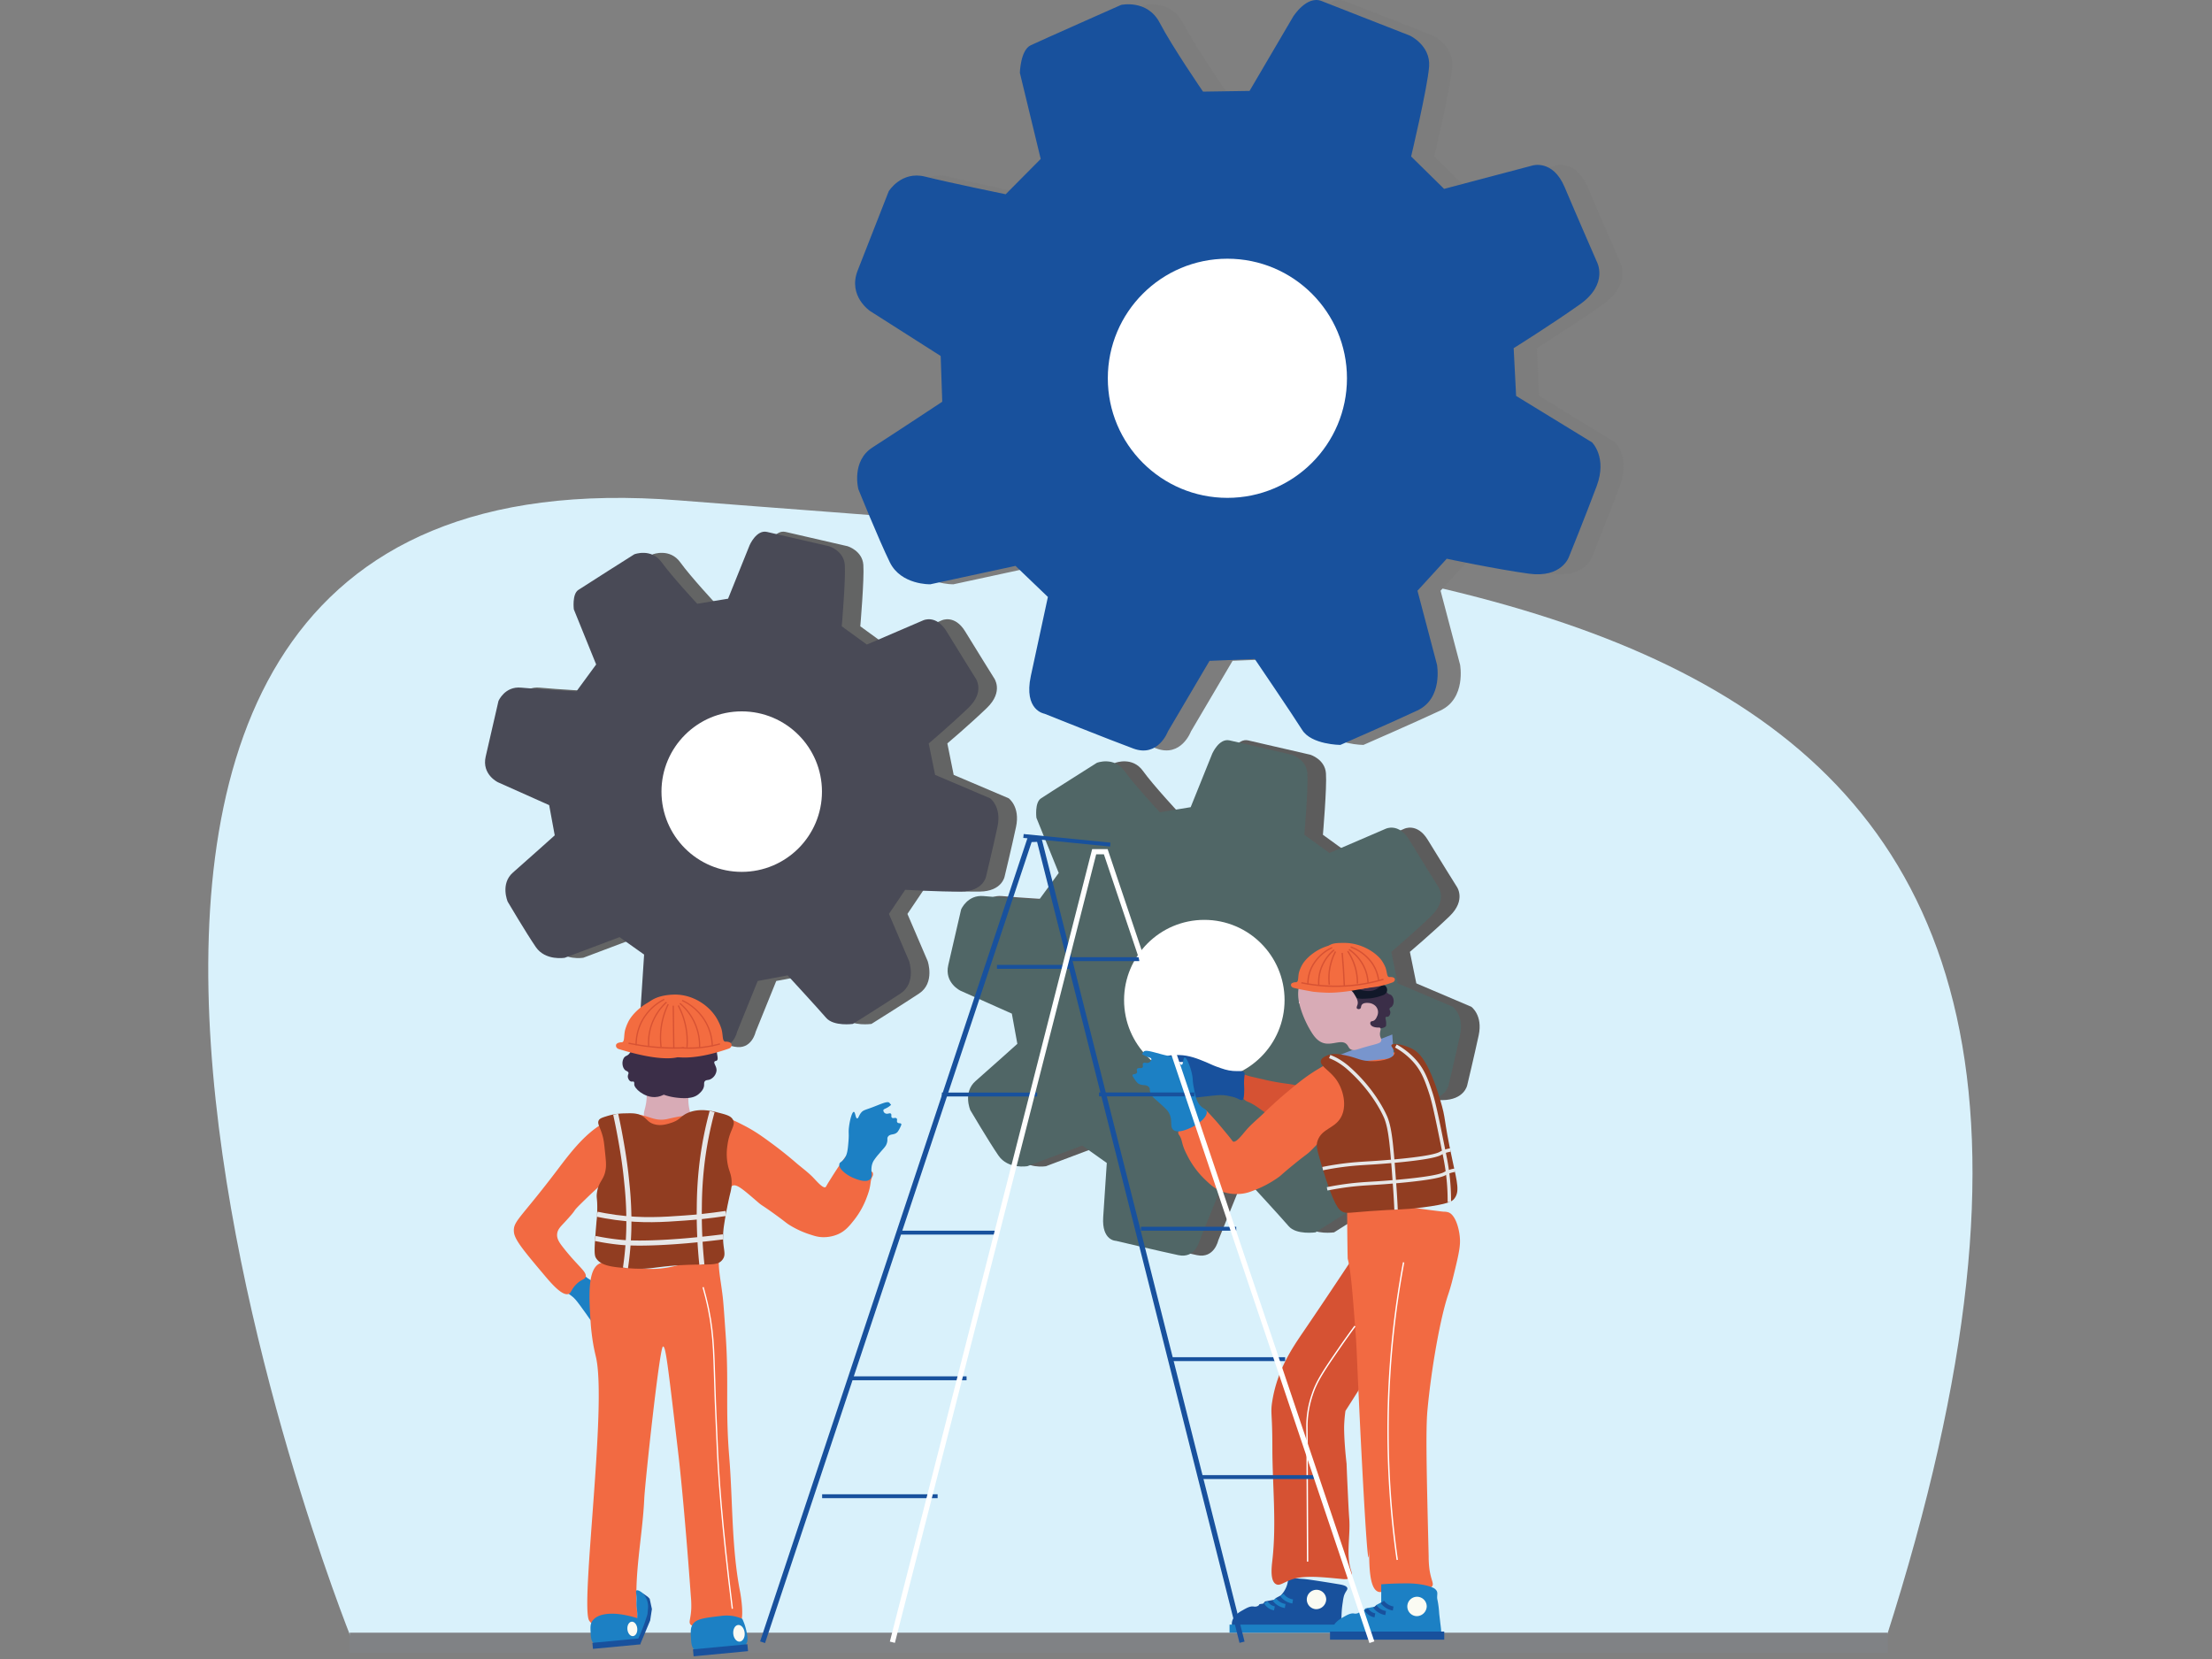 <svg id="Layer_1" data-name="Layer 1" xmlns="http://www.w3.org/2000/svg" viewBox="0 0 1700.79 1275.59"><rect x="0" y="0" width="1700.79" height="1275.59" fill="#808080" stroke="none"/><defs><style>.cls-1{fill:#d9f1fb;}.cls-2{fill:#7d7d7d;}.cls-3{fill:#fff;}.cls-4{fill:#18519d;}.cls-5{fill:#636464;}.cls-6{fill:#5c5c5c;}.cls-7{fill:#494a56;}.cls-8{fill:#506666;}.cls-9{fill:#808285;}.cls-10{fill:#1c80c4;}.cls-11{fill:#fbfbf3;}.cls-12,.cls-16,.cls-19,.cls-22,.cls-24,.cls-25,.cls-26,.cls-27,.cls-28,.cls-29,.cls-30{fill:none;stroke-miterlimit:10;}.cls-12{stroke:#1c80c4;}.cls-12,.cls-19{stroke-width:3.15px;}.cls-13{fill:#d65233;}.cls-14{fill:#f26a42;}.cls-15{fill:#7895cd;}.cls-16,.cls-25,.cls-30{stroke:#fff;}.cls-16,.cls-22{stroke-width:1.05px;}.cls-17{fill:#3b2e48;}.cls-18{fill:#111829;}.cls-19,.cls-28,.cls-29{stroke:#18519d;}.cls-20{fill:#d8abb6;}.cls-21{fill:#f36c40;}.cls-22,.cls-26{stroke:#d75233;}.cls-23{fill:#913d21;}.cls-24,.cls-27{stroke:#e6e7e8;}.cls-24{stroke-width:2.63px;}.cls-25,.cls-26{stroke-width:0.98px;}.cls-27{stroke-width:3.91px;}.cls-28,.cls-30{stroke-width:4px;}.cls-29{stroke-width:3px;}</style></defs><path class="cls-1" d="M270,1259.5s-371.7-924.26,252.22-874.75,1192.3,49.52,928,874.75"/><path class="cls-2" d="M818,122.21,802,56s.4-17.41,8.3-21.16,69.56-31,69.56-31S900-.73,909.54,17.57s33.25,52.88,33.25,52.88l35.78-.54,33.52-57.13s10.33-16.51,21.85-12l68,26.64s15.9,7.52,14.68,23.75-13.81,69.13-13.81,69.13l25.36,24.93L1196,127.28s15.67-5,24.78,16.57,24.7,57.23,24.7,57.23,9.6,17-13,33-50.88,33.62-50.88,33.62l1.88,36.72,58.4,35.75s11.79,11.47,3.57,33.53-21.4,54.59-21.4,54.59-5.51,16.26-30.72,12.81-63.19-11.49-63.19-11.49l-22.5,24.6,15,56.86s4.85,25.89-15.09,35.22-59.22,26.48-59.22,26.48-22.22-.14-29.34-11.5-36.45-54.56-36.45-54.56l-34.81,1.36-32,54.29s-7.49,20.2-26.57,13.15-68.34-26.78-68.34-26.78-16.16-2.48-10.5-29S823.51,459,823.51,459l-24.91-23.9-65.53,14.16s-22.52.6-31.08-16.9-24.25-56.2-24.25-56.2S672,354.64,688.63,344s53.61-35.11,53.61-35.11L741,273.71,686.86,239.2s-17.34-11.51-9.62-31.19l23.87-60.91s9.66-15.92,28-11.3,61.95,13.56,61.95,13.56Z"/><circle class="cls-3" cx="961.52" cy="290.86" r="91.94"/><path class="cls-4" d="M800.19,122.21,784.17,56s.4-17.41,8.29-21.16S862,3.78,862,3.78s20.19-4.51,29.72,13.79S925,70.45,925,70.45l35.77-.54,33.53-57.13s10.33-16.51,21.84-12l68,26.64s15.91,7.52,14.69,23.75S1085,120.3,1085,120.3l25.36,24.93,67.88-17.95s15.67-5,24.78,16.57,24.7,57.23,24.7,57.23,9.6,17-13,33-50.88,33.62-50.88,33.62l1.89,36.72,58.4,35.75s11.78,11.47,3.56,33.53-21.39,54.59-21.39,54.59-5.52,16.26-30.73,12.81-63.19-11.49-63.19-11.49l-22.49,24.6,15,56.86s4.84,25.89-15.09,35.22-59.22,26.48-59.22,26.48-22.23-.14-29.34-11.5-36.46-54.56-36.46-54.56L930,508.12l-32,54.29s-7.49,20.2-26.58,13.15-68.33-26.78-68.33-26.78-16.17-2.48-10.5-29S805.72,459,805.72,459l-24.91-23.9-65.53,14.16s-22.51.6-31.08-16.9S660,376.15,660,376.15s-5.71-21.51,10.89-32.15,53.6-35.11,53.6-35.11l-1.21-35.18L669.08,239.2s-17.34-11.51-9.63-31.19l23.87-60.91s9.67-15.92,28-11.3,61.94,13.56,61.94,13.56Z"/><circle class="cls-3" cx="943.73" cy="290.86" r="91.94"/><path class="cls-5" d="M472.65,510.9l-17.17-42.39s-1.45-11.6,3.42-14.87S502,426.19,502,426.19s13-5,21.09,6.22,27.29,31.82,27.29,31.82l23.69-3.9,16.62-41.22s5.22-12,13.31-10.12l47.74,11s11.3,3.42,12.09,14.31-2.35,47.25-2.35,47.25l19.3,14.05L724.06,477s9.91-4.86,18.09,8.55,22,35.55,22,35.55,8,10.37-5.34,23.22S728.4,571.6,728.4,571.6l4.88,24.19,42.29,18s8.95,6.45,5.67,21.9S772.43,674,772.43,674s-2,11.34-19.13,11.53-43.07-1.38-43.07-1.38L697.72,702.7,713.29,739s5.77,16.7-6.54,24.86-36.7,23.42-36.7,23.42-14.76,2.1-20.6-4.73-29.59-32.62-29.59-32.62l-23,4.34L581,793.42s-3,14.15-16.34,11.35-48-11-48-11-11,0-9.82-18.19,2.71-41.67,2.71-41.67l-18.89-13.4-42.1,15.87s-14.88,2.62-22.3-8.15-21.64-34.91-21.64-34.91-5.91-13.72,4.06-22.41,32.11-28.6,32.11-28.6l-4.27-23.23-39.36-17.56s-12.65-5.93-9.47-19.75L397.54,539s4.85-11.52,17.47-10.27,42.45,2.89,42.45,2.89Z"/><circle class="cls-3" cx="584.57" cy="608.67" r="61.7"/><path class="cls-6" d="M828.34,671.21l-17.17-42.4s-1.46-11.59,3.41-14.87,43.11-27.44,43.11-27.44,13-5,21.09,6.22,27.3,31.82,27.3,31.82l23.69-3.9,16.61-41.22s5.23-12,13.32-10.13l47.73,11s11.3,3.42,12.09,14.31-2.34,47.25-2.34,47.25l19.29,14,43.28-18.62s9.91-4.87,18.08,8.55,22,35.55,22,35.55,8.06,10.36-5.33,23.22-30.45,27.33-30.45,27.33L1089,756.1l42.28,18s9,6.45,5.68,21.9-8.81,38.35-8.81,38.35-2.06,11.34-19.13,11.53-43.08-1.38-43.08-1.38L1053.41,863,1069,899.26s5.78,16.71-6.54,24.87-36.69,23.42-36.69,23.42-14.76,2.1-20.61-4.73-29.58-32.62-29.58-32.62l-23,4.34-15.87,39.19s-3,14.15-16.34,11.35-48-11-48-11-11,0-9.83-18.19,2.71-41.67,2.71-41.67l-18.89-13.4-42.09,15.86s-14.89,2.63-22.3-8.14-21.64-34.91-21.64-34.91-5.91-13.72,4-22.41,32.12-28.6,32.12-28.6l-4.28-23.23L752.87,761.8s-12.65-5.93-9.47-19.75l9.83-42.78s4.84-11.53,17.47-10.27,42.45,2.89,42.45,2.89Z"/><circle class="cls-3" cx="940.26" cy="768.98" r="61.7"/><path class="cls-7" d="M458.38,510.9l-17.17-42.39s-1.46-11.6,3.41-14.87,43.11-27.45,43.11-27.45,13-5,21.09,6.22,27.3,31.82,27.3,31.82l23.69-3.9,16.61-41.22s5.23-12,13.32-10.12l47.73,11s11.3,3.42,12.09,14.31-2.34,47.25-2.34,47.25l19.29,14.05L709.79,477s9.91-4.86,18.08,8.55,22,35.55,22,35.55,8.06,10.37-5.33,23.22-30.45,27.33-30.45,27.33L719,595.79l42.28,18s9,6.45,5.68,21.9S758.16,674,758.16,674,756.1,685.34,739,685.53,696,684.15,696,684.15l-12.5,18.55L699,739s5.78,16.7-6.54,24.86-36.69,23.42-36.69,23.42-14.76,2.1-20.61-4.73-29.58-32.62-29.58-32.62l-23,4.34-15.87,39.19s-3,14.15-16.34,11.35-48-11-48-11-11,0-9.83-18.19,2.71-41.67,2.71-41.67l-18.89-13.4-42.09,15.87S419.42,739,412,728.2s-21.64-34.91-21.64-34.91-5.91-13.72,4.05-22.41,32.12-28.6,32.12-28.6l-4.28-23.23L382.9,601.49s-12.64-5.93-9.46-19.75L383.27,539s4.84-11.52,17.46-10.27,42.46,2.89,42.46,2.89Z"/><circle class="cls-3" cx="570.3" cy="608.67" r="61.7"/><path class="cls-8" d="M814.06,671.21l-17.17-42.4s-1.45-11.59,3.42-14.87,43.11-27.44,43.11-27.44,13-5,21.09,6.22,27.29,31.82,27.29,31.82l23.7-3.9,16.61-41.22s5.23-12,13.31-10.13l47.74,11s11.3,3.42,12.09,14.31-2.34,47.25-2.34,47.25l19.29,14,43.28-18.62s9.9-4.87,18.08,8.55,22,35.55,22,35.55,8.06,10.36-5.33,23.22-30.45,27.33-30.45,27.33l4.87,24.19,42.29,18s9,6.45,5.68,21.9-8.82,38.35-8.82,38.35-2,11.34-19.12,11.53-43.08-1.38-43.08-1.38L1039.14,863l15.56,36.26s5.77,16.71-6.54,24.87-36.69,23.42-36.69,23.42-14.77,2.1-20.61-4.73-29.58-32.62-29.58-32.62l-23,4.34-15.87,39.19s-3,14.15-16.34,11.35-48-11-48-11-11,0-9.83-18.19S851,894.19,851,894.19l-18.89-13.4L790,896.65s-14.88,2.63-22.29-8.14-21.64-34.91-21.64-34.91-5.91-13.72,4.05-22.41,32.11-28.6,32.11-28.6L778,779.36,738.59,761.8s-12.64-5.93-9.47-19.75L739,699.27s4.84-11.53,17.46-10.27,42.46,2.89,42.46,2.89Z"/><circle class="cls-3" cx="925.99" cy="768.98" r="61.7"/><rect class="cls-9" x="268.87" y="1255.36" width="1182.66" height="15.51" transform="translate(1720.39 2526.23) rotate(-180)"/><path class="cls-4" d="M1029.56,1218.14c-22.4-3.72-26.91-4.08-26.91-4.08l-12.16-.93a19.69,19.69,0,0,1-2.5,9.28,20,20,0,0,1-3.22,4.29l-3.78,2-1.2,1.3-7.1,1.32-1.42,1.67-2.85.44a3.19,3.19,0,0,1-1.09,1.3,5.11,5.11,0,0,1-3.54.49c-2.64-.35-5.17,1.09-8.52,3-1.86,1-7.23,4.09-8,9-.14.87-.34,2.25.52,3.13,1.22,1.26,3.68.63,6.88.28s6.38.07,9.57,0c1.39,0,14.73-.07,41.42-.14,14,0,21,0,21.7.21a3.57,3.57,0,0,0,2.82.07c1.07-.63,1.07-2.17,1.2-6.08.06-1.65.13-3.71.23-5.28.2-3.4.6-6,.89-7.86a32.36,32.36,0,0,1,.9-4.66c1.22-3.51,2.93-4.44,2.54-5.85C1035.43,1219.16,1031.74,1218.51,1029.56,1218.14Z"/><rect class="cls-10" x="986.2" y="1208.34" width="6.21" height="87.83" transform="translate(2241.56 262.95) rotate(90)"/><path class="cls-11" d="M1011.71,1237.28a7.46,7.46,0,1,1,8-7.45A7.75,7.75,0,0,1,1011.71,1237.28Z"/><path class="cls-12" d="M985.67,1226.33a11.88,11.88,0,0,0,3.19,3.06,13.12,13.12,0,0,0,5.08,1.95"/><path class="cls-12" d="M979.89,1229.83a11.73,11.73,0,0,0,3.19,3.06,12.9,12.9,0,0,0,5.08,1.95"/><path class="cls-12" d="M973.21,1232a10.48,10.48,0,0,0,2.57,2.84,9.62,9.62,0,0,0,4.11,1.81"/><path class="cls-13" d="M998.25,836.2c-1.86-3.32-7.16-1.7-26.09-6.06-7.59-1.75-11.39-2.63-11.72-2.73-5.41-1.68-7.21-2.86-8.45-2-1.73,1.25.8,4.22,2,13.73a9.79,9.79,0,0,0,2.2,5.75,9.33,9.33,0,0,0,3.59,2.41c8.4,3.47,13,10.12,19.54,10.39C989.7,858.15,1001.66,842.3,998.25,836.2Z"/><path class="cls-13" d="M1068.3,932.7c-5.93-2.17-14.26,15-65.82,90.77-9,13.17-20.2,29.53-24.17,53.47-1.63,9.85,0,8.59,0,35.86,0,29,3.29,58.1,0,86.9-.54,4.71-2,16.17,3,18.45,2.67,1.22,5-1,10.71-3.26,9.51-3.76,21.87-2.55,39.84-.81,1.47.15,5.24.54,6.82-1.39,1.34-1.65.45-4.19.19-5-4.1-12.69-.46-26.51-1.43-39.73-.42-5.72-.73-12.25-1.34-25.29-.27-5.65-.5-11.32-.5-11.32-.22-5.28-.21-5.6-.22-5.78a.21.21,0,0,1,0-.06c-2.18-19.19-1.88-29.13-1.88-29.13a111.36,111.36,0,0,1,1-11.54q8.85-13.78,17.64-28,3.78-6.09,7.49-12.16c.23-1.41.45-2.82.67-4.25q1.13-7.24,2-14.28c1.63-8.9,3.69-21.5,5.41-36.68C1071.77,953,1073.83,934.73,1068.3,932.7Z"/><path class="cls-14" d="M926.47,853.45c.83,0,2.43,1.77,5.58,5.2,2.78,3,5.74,6.44,11.57,13.54.6.74,1.22,1.47,1.81,2.21,2.25,2.81,2.29,3.17,2.77,3.36,2.26.85,6.68-4.91,9.57-8.35,4.26-5.06,9.59-9.26,14.36-13.91,1.45-1.42,8.79-8.55,18.34-16.51,7.87-6.57,14-11.61,23.13-17.07,6.13-3.66,10.07-6,16.15-8.16,9.65-3.42,17.48-3.78,28.11-4.27,11-.51,16.54-.76,21.73,1.3,8,3.19,12.23,9.12,16.55,15.4,8.35,12.13,11.08,23.37,13.56,34,2,8.37,3,17.27,5.08,35.06.43,3.65,1.37,12.22,1.7,15.39s.24,2.81.39,3.81c.31,2.07.52,2.48.3,3.06-.76,2-5.39,2.17-6.57,2.22-11.44.52-10.51,3.74-28.12,4.73-10.37.58-15.79-.25-15.85.28-.14,1.25,30.1,5.3,34.4,5.84,5.25.67,7.88,1,9,1.07a11.87,11.87,0,0,1,3,.33c5.32,1.14,8.49,10.66,9.34,18.52.62,5.66,0,10.44-2.94,22.79-2.52,10.48-3.79,15.72-5.87,21.88-6.13,18.06-13,56.85-16,89.06-1.43,15.68-.66,48.13.93,112.39a75.31,75.31,0,0,0,.66,10.33c1.3,8.43,3.55,10.62,2,12.77s-4.65.94-18.63,1.92c-5.53.39-10.35.94-10.35.94-9.74,1.11-10.52,1.86-12.17,1.39-7.33-2.06-7.14-20.94-7.31-32.27-.13-7.94.42,43-5.1-60.1-1.4-26-2.39-47.16-2.6-51.66-2.06-44.08-1.82-43.3-2.63-54.08-2.41-32.3-3.61-48.45-6.09-57.94-.19-.7-.61-41.61-.4-43.74A11.5,11.5,0,0,0,1034,917c-.58-.92-4.37-10.07-12-28.38-2.06-5-3.09-7.47-3.35-8.7-.42-2-.4-3-1.13-3.27-1.72-.72-4.79,3.46-9.87,8.35-3.36,3.23-2.51,1.88-13.16,10.57-10,8.14-9,8-12.86,10.58a82.13,82.13,0,0,1-15.55,8.35c-4.29,1.73-7,2.83-11.07,3.33a33.87,33.87,0,0,1-13.76-1.11c-6.7-2.05-10.58-5.79-15.25-10.29a67.21,67.21,0,0,1-13.16-18.09c-5-9.49-3.25-11.21-6.13-15.47A3.54,3.54,0,0,1,906,870c.6-1.82,3.57-2.35,5.09-2.78C920.07,864.64,921.37,853.19,926.47,853.45Z"/><path class="cls-4" d="M956.58,824.47c.9,1.06.24,2,0,5.84-.26,4.14.36,5.25,0,10.86-.2,3.09-.49,4.2-1.35,4.59-1,.46-2.23-.46-4.34-1.39s-4-1.28-7.77-2c-3.27-.59-5.82-.43-11.37.14-15.2,1.54-15.51,2.3-17,1.39-4.82-2.87-6.44-13.17-4.49-20.59.53-2,1.63-5,.15-6.26-1.25-1.13-3.15,0-6.73-.56s-7.23-2.63-7-3.76c.27-1.43,6.75-1.61,9.87-1.53,8,.21,14.4,2.87,20.64,5.43,4.24,1.74,4.17,2,7.77,3.34,5.31,1.93,8.63,3.14,13.16,3.48C952.93,823.86,955.25,822.92,956.58,824.47Z"/><polygon class="cls-15" points="1035.23 817.38 1029.85 811.24 1070.52 795.39 1071.72 813.48 1035.23 817.38"/><line class="cls-16" x1="1065.04" y1="857.73" x2="1081.79" y2="918.01"/><path class="cls-17" d="M1031.19,734.59c2.54-1.73,7.1-1.52,10.32-.27,1.51.58,4.14,1.6,5.4,3.95.62,1.17.62,2.14,1.63,2.72,1.2.71,2.23-.06,4,0a8.07,8.07,0,0,1,6.58,4.18c1.22,2.68-.53,5.44.89,6.26.63.36,1-.15,1.8.14,1.65.6,1.12,3.3,2.69,7.79,1,3,2.07,4,2.84,4.59,1.15.84,1.54.54,2.39,1.25,2.48,2.07,2.46,7.31.15,9-.55.41-1.27.65-1.49,1.39s.43,1.19.6,2.36c.2,1.49-.58,3.34-1.8,3.76-.7.24-1.23-.1-1.64.28s-.25,1.27-.15,1.67a13.27,13.27,0,0,1,.3,5.14c-.74,2-8.31,3.16-14.66,1-12.31-4.24-16.15-19.56-20.19-35.62C1026.94,738.45,1029.84,735.52,1031.19,734.59Z"/><path class="cls-18" d="M1043.16,760.19c2,.69,7.22,2.44,11.66,1.6,5.38-1,7.25-5.35,9.64-4.31a4.27,4.27,0,0,1,2.1,3.69,3.92,3.92,0,0,1-.53,2,5.46,5.46,0,0,1-3.06,2.16,40.19,40.19,0,0,1-9.42,2.3c-6.47.45-9.7.67-12.26-1.32-2.86-2.23-3.93-6.39-2.77-7.31C1039.22,758.46,1040.47,759.29,1043.16,760.19Z"/><path class="cls-10" d="M923.88,851c-3.72-3.19-4.6-7.49-6-14.84-1.22-6.43-.4-6.31-1.6-11.31-1.44-6.06-4-11.9-5.38-11.69s-.88,5.35-2.39,5.57c-1,.15-1.7-2.26-3.79-4.27S901,812.6,894.57,811c-7.71-1.94-13.68-4.13-15.15-2.41,0,0-.14.17-1.4,1.86a19.54,19.54,0,0,0,3.79,2c2,.78,3.09.86,3.39,1.67s-.49,2.18-1.6,2.78c-1.8,1-3.62-.37-4.58.56s.34,2.37-.6,3.34-3.07-.1-4,.92.46,2.24-.4,3.34-2.74.53-3.19,1.49c-.2.44,0,1,1,2.41a21.49,21.49,0,0,0,2.79,3.71c3.07,2.62,6.28.72,8.58,3,1.42,1.39.35,2.28,1.59,5.19s3,3.7,7.78,8.16c3.1,2.89,4.65,4.33,5.38,5.38,4.52,6.46.9,11.87,4.39,14.47,3.66,2.74,11-.76,13.75-2,6.08-2.88,13-8.78,11.6-12.65C927.2,852.72,926,852.87,923.88,851Z"/><path class="cls-10" d="M1101.3,1220.57c-8.11-3.31-19.14-3.11-19.14-3.11-5.17,0-12,.06-20.14.7v13.91l-3.79,2-1.19,1.3-7.1,1.32-1.43,1.67-2.84.44a3.28,3.28,0,0,1-1.09,1.3,5.11,5.11,0,0,1-3.54.49c-2.64-.35-5.17,1.08-8.53,3-1.85,1.05-7.22,4.09-8,9-.13.87-.33,2.24.53,3.13,1.22,1.26,3.68.63,6.88.28s6.38.07,9.57,0c1.39,0,14.73-.07,41.42-.14,14,0,21,0,21.7.21.39.14,1.91.71,2.82.07s.75-2.21.3-5.84c-.31-2.54-.6-5.07-.91-7.6-.45-3.78-.21-3.22-.65-6.84-.77-6.32-1.25-5.85-1.14-8.36.07-1.83.36-3-.4-4.33A6.45,6.45,0,0,0,1101.3,1220.57Z"/><rect class="cls-4" x="1063.45" y="1213.71" width="6.21" height="87.83" transform="translate(2324.18 191.06) rotate(90)"/><path class="cls-11" d="M1089,1242.64a7.46,7.46,0,1,1,8-7.44A7.74,7.74,0,0,1,1089,1242.64Z"/><path class="cls-19" d="M1062.92,1231.7a11.88,11.88,0,0,0,3.19,3.06,13.12,13.12,0,0,0,5.08,2"/><path class="cls-19" d="M1057.14,1235.2a11.73,11.73,0,0,0,3.19,3.06,13.06,13.06,0,0,0,5.08,2"/><path class="cls-19" d="M1050.46,1237.36a10.35,10.35,0,0,0,2.57,2.85,9.75,9.75,0,0,0,4.11,1.81"/><path class="cls-16" d="M1079.23,970.6a704.13,704.13,0,0,0-4.9,228.8"/><path class="cls-16" d="M1005.41,1200.69c0-.53-.36-79.21-.36-79.32,0-10.52-.08-15.77-.08-15.8-.06-8.31-.11-9.41-.05-11.36a77.43,77.43,0,0,1,4.13-22.07c3.3-10.22,9.2-18.9,20.9-35.85,4.93-7.16,9.13-12.92,11.9-16.65"/><path class="cls-3" d="M998.58,760.45l24.54,2.1L1022,773.78l-23.31-2.44Q998.61,765.9,998.58,760.45Z"/><path class="cls-20" d="M1040.91,763.81c1.9,3,3.74,5.94,2.84,8.77-.28.88-1,2.24-.3,2.92a2.08,2.08,0,0,0,2.25.14c1.13-.65.5-2,1.49-3.2,1.34-1.6,4.33-1.34,5.24-1.26a8.35,8.35,0,0,1,5.23,2.37,7,7,0,0,1,1.8,3.48,7.2,7.2,0,0,1-.6,4.31c-.52,1.21-1.28,3-3,3.62-.9.34-1.58.21-2,.78a2.08,2.08,0,0,0,.05,2.14c.87,1.58,3.31,2,4.19,2.09,1.86.28,2.58-.14,3.14.41.71.7.08,1.89-.15,3.62-.47,3.54,1.42,4.4.9,6.26-.66,2.35-4,2.23-15.4,5.71-3.72,1.13-5.77,1.94-7.78,1s-1.9-2.81-3.69-4.34c-3.88-3.32-10.27.9-16.58-.41-6.1-1.26-9.42-7.13-12.36-12.33-.83-1.49-15.26-27.63-3.24-37C1013.94,744.3,1037,757.6,1040.91,763.81Z"/><path class="cls-21" d="M1041,727.28a27.4,27.4,0,0,0-12-1.53c-15,1.2-25.52,11.23-28.25,17a27,27,0,0,0-2,5c-.83,3.68-.21,6.73-1.78,7.37-.58.25-1-.06-2.32.34-.82.25-1.52.47-1.86,1.1a2,2,0,0,0,.17,1.88,2.93,2.93,0,0,0,1.69,1.09c1.74.51,7.37,1.67,15,3,1.36.15,3.14.32,5.23.47,0,0,2.75.19,5.14.27,8.41.28,19.32-1.53,19.32-1.53,11.76-2,17.64-2.92,19.09-4.94C1063.51,749.77,1055,732.47,1041,727.28Z"/><path class="cls-21" d="M1021.19,727.61c2.8-2.51,6.57-2.56,11.73-2.62,15.08-.2,26.6,8.81,29.93,14.25a28.66,28.66,0,0,1,2.5,4.79c1.22,3.58.93,6.67,2.55,7.17.61.19,1-.15,2.35.13a2.84,2.84,0,0,1,2,.91,2,2,0,0,1,0,1.89,2.83,2.83,0,0,1-1.56,1.24,66.75,66.75,0,0,1-15,3.73c-7.84.89-6.23.91-9,1.11-7.8.57-12.56.92-16.24-.4C1019.31,755.81,1013.31,734.67,1021.19,727.61Z"/><path class="cls-22" d="M1038.52,728.14a34.11,34.11,0,0,1,16.62,12.65,29.7,29.7,0,0,1,4.95,13.72"/><path class="cls-22" d="M1037.21,730a34.57,34.57,0,0,1,11.22,12.63,31.76,31.76,0,0,1,3.44,13.11"/><path class="cls-22" d="M1036.25,731.37a44.9,44.9,0,0,1,6,13.21,43.61,43.61,0,0,1,1.48,11.68"/><path class="cls-22" d="M1024.27,728.62a33.42,33.42,0,0,0-15.19,14.12,29.34,29.34,0,0,0-3.46,14.11"/><path class="cls-22" d="M1025.77,730.35A33.7,33.7,0,0,0,1016,744a31.5,31.5,0,0,0-2,13.37"/><path class="cls-22" d="M1026.87,731.62a44.37,44.37,0,0,0-4.55,13.7,43.25,43.25,0,0,0-.22,11.76"/><path class="cls-22" d="M1000.61,755.62a129.6,129.6,0,0,0,22.5,2.64,127.69,127.69,0,0,0,38.63-4.72c.82-.23,1.5-.44,2-.58"/><path class="cls-22" d="M1032,732.67c.36,4.24.69,8.57,1,13,.27,4.26.48,8.46.65,12.57"/><path class="cls-23" d="M1015.67,815.32c-1.23,3.83,5.72,7.27,10.57,13.21,6.31,7.74,9.4,20.15,5.59,29-4.47,10.4-15.67,9.63-18.89,20-.94,3-.68,5.35,3,17.74,9.7,32.18,13.49,35,16.28,36.4,3.13,1.53,4.23.81,21-.44,21.07-1.57,24.42-.82,40.28-2.81,20.38-2.57,23-4.84,24.4-6.42,4.67-5.39,2.65-12.33-1.11-29.77-7.36-34.11-4.58-30.49-9.55-47-9.32-31-16.92-36.44-21.42-38.78-5.92-3.06-14.6-4.92-15.85-3-.93,1.42,3,3.73,2.34,6.49-1,4.27-12.45,7.18-22.58,5.63-6.3-1-8-3-18.63-4.76-2.68-.45-6.8-1-11,.86C1018.65,812.33,1016.28,813.4,1015.67,815.32Z"/><path class="cls-24" d="M1022.4,812.39a44.34,44.34,0,0,1,4.65,2.06,51,51,0,0,1,9,6.14c21.79,18.88,29.65,39.14,29.65,39.14,3.49,9,4.5,22.76,6.52,50.26.61,8.4,1,15.35,1.19,20.07"/><path class="cls-24" d="M1073.27,804.27a55.41,55.41,0,0,1,14.44,11.48c5.31,6,8.24,12,11.88,23,2,5.91,3.74,12,11.17,49.62a172,172,0,0,1,3.26,23.61c.35,5.2.39,9.49.36,12.34"/><path class="cls-24" d="M1017,898.55c3.62-.73,9.16-1.76,16-2.64,8-1,13.07-1.28,21.81-1.81,0,0,44.44-2.69,52.59-7.18a22.24,22.24,0,0,1,6-2.33c.73-.17,1.35-.28,1.78-.35"/><path class="cls-24" d="M1020.42,914.09c3.62-.72,9.17-1.75,16-2.64,8-1,13.07-1.27,21.81-1.8,0,0,44.44-2.7,52.58-7.19a22.94,22.94,0,0,1,6-2.33c.73-.17,1.35-.28,1.78-.35"/><path class="cls-10" d="M443.78,976c-1.28.09-1.53,1.13-4.07,3.77-2.73,2.84-3.88,3.15-7.57,7-2,2.12-2.64,3-2.39,3.84.3,1,1.66,1.15,3.57,1.91s3.28,1.77,6,3.79c2.37,1.74,3.79,3.51,6.72,7.46,8.05,10.87,7.7,11.56,9.26,12,4.89,1.27,13.05-4.32,17.05-10.37,1.1-1.65,2.48-4.24,4.28-4.14,1.54.09,1.89,2.06,4.43,4s6.17,3,6.84,2.14c.84-1.1-2.93-5.42-4.86-7.39-4.92-5-10.64-7.49-16.17-9.89-3.76-1.63-3.92-1.4-7-2.89-4.52-2.2-7.36-3.58-10.32-6.3C446.39,978,445.66,975.86,443.78,976Z"/><path class="cls-20" d="M529.07,837.17c-2.92-3.57-9.26,1.26-19.13-1.39-7.59-2-10.68-6.73-12.87-5.23s.59,5.45.1,14-3.54,11.51-1.3,14.62c1.81,2.52,5.65,3.15,9.45,3.77a31,31,0,0,0,6.93.27c11.53-.58,17.3-.87,18.73-3.27s-1-4-1.61-11.91C528.84,840.84,530.7,839.17,529.07,837.17Z"/><path class="cls-14" d="M651.68,888c-.73.11-2,1.87-4.44,5.38-2.17,3.09-4.47,6.57-9,13.78-.47.75-.95,1.49-1.4,2.24-1.72,2.84-1.73,3.19-2.14,3.4-1.91,1-6.31-4.08-9.17-7.09-4.2-4.43-9.27-8-13.88-12-1.41-1.22-8.51-7.35-17.63-14.08-7.51-5.55-13.35-9.81-21.88-14.21-5.73-2.94-9.41-4.84-14.95-6.36-8.8-2.43-15.72-2.11-25.12-1.69a62.9,62.9,0,0,0-6.55.61c-6.35.93-10.18,1.95-12.46,2.44-11.49,2.46-15.92-4.86-29.52-3.64A41.44,41.44,0,0,0,471.42,860c-18.49,7.13-31.53,24.55-43.05,39.76-28.69,37.91-34.12,39.17-33.18,47.81.64,6,8.49,15.27,24.2,33.89,5.07,6,13.31,15.36,17.91,13.38,2-.86,1.78-3.24,5.59-7.14,4.24-4.36,6.69-3.62,7.4-5.84,1.23-3.82-5.57-7.89-16.57-21.78-3.32-4.18-5.78-7.4-5.32-11.43.35-3.13,2.29-5.16,4.51-7.53,14.18-15.19,4-6.16,16.51-18.33,12.91-12.55,14.47-13.14,15.23-12.66,1.54,1-.39,6-1.86,11.51-2.38,8.83-7.48,27.77-1.51,38.13,8.78,15.25,41.64,12.19,51.25,11.3,13.42-1.25,22-4.71,22.22-3.92.3,1-13.23,7.41-29.73,8.41a77.1,77.1,0,0,1-7.84.05c-2.9-.18-7.21-.51-12.43-1.13-18.51-2.19-20.32-4.72-23.95-2.86-9.34,4.8-7.87,26.86-6.62,45.81.5,7.4,1.74,14.84,1.74,14.84.53,3.22,1.22,6.63,2.26,11,8.81,36.86-12.26,192.51-5.12,202.89,8.15,11.85,37.6.45,37.23-2.66-3.58-30.22,3.69-60.74,5.07-91.13.54-11.89,11.82-117,14.42-117.08,2,0,3.26,9.5,12.1,85.34,0,0,4.27,36.67,9.28,106.38a77.54,77.54,0,0,1,.35,9.83c-.39,8.07-2.18,10.33-.58,12.23s4.18.5,16.56.27c4.91-.1,9.2,0,9.2,0,2.43.07,4.24.17,5.61.26a23.33,23.33,0,0,0,5.23,0c6.12-2,1.47-25.95,1.47-25.95-6.62-34.12-5.49-69.29-8.33-103.93-3-36.78-.16-56.53-2.7-93.17-1.16-16.74-1.74-25.11-2.34-30.06-1.79-14.68-3.35-19.54-2.9-30.52.28-6.88,1.2-12.61,2.59-21.29,1.32-8.21,1.15-4.78,4.22-20.43,2-10,2.17-12,3.93-12.69,3.32-1.23,8.87,3.83,19.55,13,.19.16.86.77,1.84,1.49,1.63,1.2,3,1.85,10.69,7.41,9.5,6.86,8.68,6.78,12.27,8.93A70.47,70.47,0,0,0,622.25,949c3.93,1.28,6.42,2.1,10,2.24a28,28,0,0,0,12-2.21c5.71-2.5,8.79-6.36,12.49-11a63.86,63.86,0,0,0,10-18.21c3.54-9.39,1.85-10.87,4-15.14a3.54,3.54,0,0,0,.4-2.8c-.69-1.68-3.35-1.93-4.73-2.21C658.32,898,656.15,887.28,651.68,888Z"/><line class="cls-25" x1="546.7" y1="908.52" x2="539.51" y2="957.76"/><path class="cls-17" d="M523.47,772.63c-3.24-1.72-8.71-1-12.46.86-1.76.86-4.81,2.34-6.07,5.22-.62,1.43-.51,2.55-1.66,3.35-1.37,1-2.7.18-4.87.46-3.17.42-6.49,2.89-7.46,5.61-1.18,3.26,1.23,6.27-.39,7.38-.72.49-1.24,0-2.15.37-1.92.89-1,4-2.38,9.37-.94,3.63-2,4.92-2.92,5.66-1.29,1.11-1.79.8-2.75,1.73-2.75,2.69-2.14,8.78.82,10.53.71.42,1.6.62,2,1.45s-.4,1.43-.46,2.82c-.08,1.76,1.06,3.82,2.58,4.16.87.2,1.47-.26,2,.13s.39,1.62.37,1.93c-.29,2.93,7.45,10.2,16,9.88,6.12-.23,10.39-4.24,12.26-6,3.42-3.3,7.43-8.92,10.07-42.08C527.25,779.83,527,774.51,523.47,772.63Z"/><path class="cls-17" d="M527,844.35c2.73-.09,7.06-.31,10.42-3.32,1.29-1.16,3.54-3.18,3.91-6.15.18-1.48-.18-2.51.6-3.5.93-1.17,2.26-.71,4-1.42a8.51,8.51,0,0,0,5-6.79c.21-3.32-2.58-5.67-1.47-7,.49-.6,1.07-.2,1.75-.78,1.42-1.22-.13-4-.25-9.32-.09-3.61.54-5,1.1-5.93.84-1.3,1.34-1.12,1.92-2.18,1.7-3.1-.3-8.72-3.26-9.78-.71-.25-1.52-.26-2-1s0-1.43-.3-2.75c-.35-1.67-1.83-3.39-3.21-3.41-.79,0-1.19.55-1.75.28s-.72-1.29-.78-1.74a16,16,0,0,0-1.64-5.64c-1.45-1.86-8.71.22-15,4.1-16.15,9.92-37.85,38.84-27,55.35C506.56,844.79,525.82,844.39,527,844.35Z"/><path class="cls-10" d="M648.48,891.77c3-3.33,3.37-7.47,3.93-14.54.49-6.18-.21-6,.39-10.83.73-5.85,2.44-11.59,3.68-11.5s1.26,5,2.61,5.06c.94,0,1.29-2.28,2.95-4.35s3.11-2.11,8.63-4.19c6.61-2.49,11.67-5,13.12-3.54,0,0,.14.14,1.39,1.63a16.2,16.2,0,0,1-3.15,2.25c-1.65.91-2.64,1.07-2.83,1.86a2.65,2.65,0,0,0,1.65,2.5c1.68.78,3.16-.65,4.09.14s-.08,2.28.83,3.11,2.69-.34,3.59.55-.2,2.15.65,3.12,2.46.27,2.94,1.14c.22.4.07.9-.66,2.36a19.46,19.46,0,0,1-2.12,3.74c-2.46,2.74-5.46,1.21-7.28,3.53-1.13,1.43-.11,2.19-.94,5s-2.29,3.75-6.11,8.37a44.55,44.55,0,0,0-4.25,5.54c-3.4,6.49.27,11.3-2.56,14-3,2.9-9.79.21-12.29-.78-5.61-2.21-12.2-7.21-11.34-11C645.71,893.63,646.77,893.68,648.48,891.77Z"/><path class="cls-25" d="M540.61,989.69c1,3.61,2.66,9.58,4.19,17,4.48,22,4,37,5.24,71.37.35,9.88.91,19.76,1.28,29.65.9,24.48,3.6,64.1,11.77,129.26"/><path class="cls-10" d="M554.12,1242.51a32.21,32.21,0,0,1,9.21,0,29.54,29.54,0,0,1,7.43,2.23,40.72,40.72,0,0,1,3,8.74c.92,4.19,2,9-.78,11.36a7.22,7.22,0,0,1-2.21,1.24c-2.3.9-4.26.36-6.23.45-1.82.07-4.2.21-7.39.47-10.4.87-19.08,2-19.08,2a5.87,5.87,0,0,1-3.41-.2c-2.87-1.29-3.17-5.54-3.35-8.72-.33-5.62-.51-8.77,1.67-11.62C535.91,1244.66,542,1243.94,554.12,1242.51Z"/><rect class="cls-4" x="551.29" y="1247.84" width="5.36" height="42.03" transform="translate(1764.73 597.32) rotate(84.57)"/><path class="cls-11" d="M568.8,1262.23c2.41-.23,4.1-3.27,3.76-6.8s-2.56-6.2-5-6-4.09,3.27-3.76,6.8S566.39,1262.46,568.8,1262.23Z"/><path class="cls-10" d="M474,1240.88a66.79,66.79,0,0,1,9.42,1.53c2.71.61,4.94,1.27,6.54,1.78a35,35,0,0,0-.1-5.27c-.18-1.9-.45-3.13-.5-5.54,0-1.11,0-1.44.05-2.58.1-5.49-.83-7.35-.05-7.9,1.06-.76,4.75,1.37,7.13,4.54,8.36,11.1-2.74,30.36-6.11,32.85a9.76,9.76,0,0,1-1.92,1.08c-2,.77-3.7.31-5.4.38s-3.65.18-6.42.41c-9,.76-16.55,1.73-16.55,1.73a5.06,5.06,0,0,1-3-.18c-2.48-1.12-2.75-4.8-2.9-7.56-.29-4.88-.44-7.61,1.45-10.09C460.1,1240.23,470.1,1240.63,474,1240.88Z"/><rect class="cls-4" x="471.53" y="1245.51" width="4.65" height="36.48" transform="translate(1687.1 672.45) rotate(84.57)"/><path class="cls-11" d="M486.73,1258c2.09-.2,3.55-2.84,3.26-5.9s-2.23-5.38-4.32-5.19-3.55,2.85-3.26,5.91S484.63,1258.2,486.73,1258Z"/><path class="cls-4" d="M492.23,1264.34q3.84-9.18,7.67-18.36l1.35-8.79-1.71-7.92-1.36-1.42-4.26-3.06a14.82,14.82,0,0,1,3.36,5.07,15,15,0,0,1,1,6.55l-.42,4.66c-.78,2.62-1.67,5.34-2.69,8.15a142.27,142.27,0,0,1-5.85,13.74Z"/><path class="cls-21" d="M528.13,767.57c-3.6-2.6-7.77-2.33-13.49-1.84-16.94,1.45-28.79,13.62-31.87,20.57a34.65,34.65,0,0,0-2.24,6.05c-.93,4.47-.24,8.16-2,8.95-.66.29-1.09-.08-2.62.41a3.18,3.18,0,0,0-2.1,1.33,2.52,2.52,0,0,0,.2,2.28,3.18,3.18,0,0,0,1.9,1.33c39.6,12.15,48.41,4.94,48.41,4.94C537.56,800.76,538.28,774.9,528.13,767.57Z"/><path class="cls-21" d="M495.72,774.64c5-9.37,19.48-9.82,22.39-9.9,14.85-.42,28.61,9,34.17,20.47a36.74,36.74,0,0,1,2.56,6.29c1.14,4.65.53,8.55,2.41,9.31.71.29,1.15-.12,2.77.34a3.34,3.34,0,0,1,2.25,1.32,2.69,2.69,0,0,1-.13,2.4,3.43,3.43,0,0,1-1.95,1.46c-34.66,12-47.35,4.45-47.35,4.45C500.3,803.35,489.78,785.72,495.72,774.64Z"/><path class="cls-26" d="M524.45,769.19A40.75,40.75,0,0,1,543,786.57a39.85,39.85,0,0,1,4.69,17.83"/><path class="cls-26" d="M522.75,771.45a42.65,42.65,0,0,1,15.16,33.87"/><path class="cls-26" d="M521.5,773.11a59,59,0,0,1,6.72,32.23"/><path class="cls-26" d="M553.61,802.64a87.86,87.86,0,0,1-10.37,2.23,89,89,0,0,1-19,.83"/><path class="cls-26" d="M510.77,768.39A39.9,39.9,0,0,0,493.12,786a39.06,39.06,0,0,0-4,17.62"/><path class="cls-26" d="M512.51,770.54a42.3,42.3,0,0,0-11.4,17,41.87,41.87,0,0,0-2.35,16.69"/><path class="cls-26" d="M513.79,772.13a58.87,58.87,0,0,0-5.5,32.81"/><path class="cls-26" d="M483.29,802.11q4.9,1,10.24,1.84a170.84,170.84,0,0,0,32.47,1.7"/><path class="cls-26" d="M517.67,773.25q.09,11.5.28,23.12c0,3,.1,6.09.15,9.13"/><path class="cls-23" d="M529.64,855.36c-6.58,2.59-6.06,5.53-13.48,7.95-3.27,1.06-8.34,2.72-13.66.94s-5.21-5.19-11.21-7.32c-3.05-1.09-5.88-1-11.54-.86a47.54,47.54,0,0,0-13.14,2.12c-3.6,1.14-5.42,1.73-6.21,3.2-1.4,2.6,1,5,2.91,11.86.93,3.29,1.22,6.14,1.82,11.84.71,6.74,1.06,10.11.66,13.34-1.11,9-5.39,9.34-6.77,18.43-.68,4.47.4,4.09.2,13.73-.11,5.76-.53,7.67-1.06,14.53-1,12.88-1.5,19.32-.09,21.84,3.72,6.69,13.88,7.47,27.67,8.35,15,1,17.72-1.47,38.7-2.58,21.24-1.12,27,.9,30.93-4,4.28-5.32-1.32-9.23,1.36-26.82,2.06-13.58,4.71-24.27,4.71-24.27a30.68,30.68,0,0,0,1.07-10c-.32-4.54-1.57-6.6-2.58-10.57a42.32,42.32,0,0,1-.61-16.42c1.45-11.81,6.62-15.07,4.28-19.65-1.56-3-5.05-3.93-11.64-5.6a49.35,49.35,0,0,0-6-1.32C543.64,853.76,536.67,852.6,529.64,855.36Z"/><path class="cls-27" d="M547.55,854.63A278.6,278.6,0,0,0,540.07,892a296.58,296.58,0,0,0-2.36,35.49,374,374,0,0,0,1.95,44.79"/><path class="cls-27" d="M473.4,856.71c1,4.49,2.25,10.53,3.55,17.72,1.47,8.16,3.58,20,5,35.13a273.23,273.23,0,0,1,1.52,36.4,246.83,246.83,0,0,1-2.55,28.92"/><path class="cls-27" d="M556,951c-11.59,1.47-21.2,2.39-28,3-33.5,2.85-47.54,1.55-51.77,1.11a180.79,180.79,0,0,1-18.58-2.89"/><path class="cls-27" d="M558.22,933c-13,1.93-23.87,3-31.93,3.54-16.5,1.19-32.53,2.26-52.88-.48-6.08-.82-11-1.77-14.29-2.46"/><path class="cls-28" d="M586.34,1262.69,791.75,645.52l7.2-.27Q877,954,955,1262.69"/><line class="cls-29" x1="921.59" y1="1135.71" x2="1010.39" y2="1135.71"/><line class="cls-29" x1="899.33" y1="1045.04" x2="988.13" y2="1045.04"/><line class="cls-29" x1="877.26" y1="944.76" x2="950.52" y2="944.76"/><line class="cls-29" x1="845.04" y1="841.49" x2="918.31" y2="841.49"/><line class="cls-29" x1="820.35" y1="737.48" x2="875.97" y2="737.48"/><line class="cls-29" x1="720.93" y1="1150.43" x2="632.13" y2="1150.43"/><line class="cls-29" x1="743.19" y1="1059.76" x2="654.39" y2="1059.76"/><line class="cls-29" x1="765.26" y1="947.76" x2="691.99" y2="947.76"/><line class="cls-29" x1="797.47" y1="841.56" x2="724.2" y2="841.56"/><line class="cls-29" x1="822.17" y1="743.4" x2="766.55" y2="743.4"/><line class="cls-29" x1="853.69" y1="649.4" x2="786.95" y2="642.78"/><polyline class="cls-30" points="686.14 1262.69 841.3 654.86 850.2 654.86 1054.83 1262.69"/></svg>